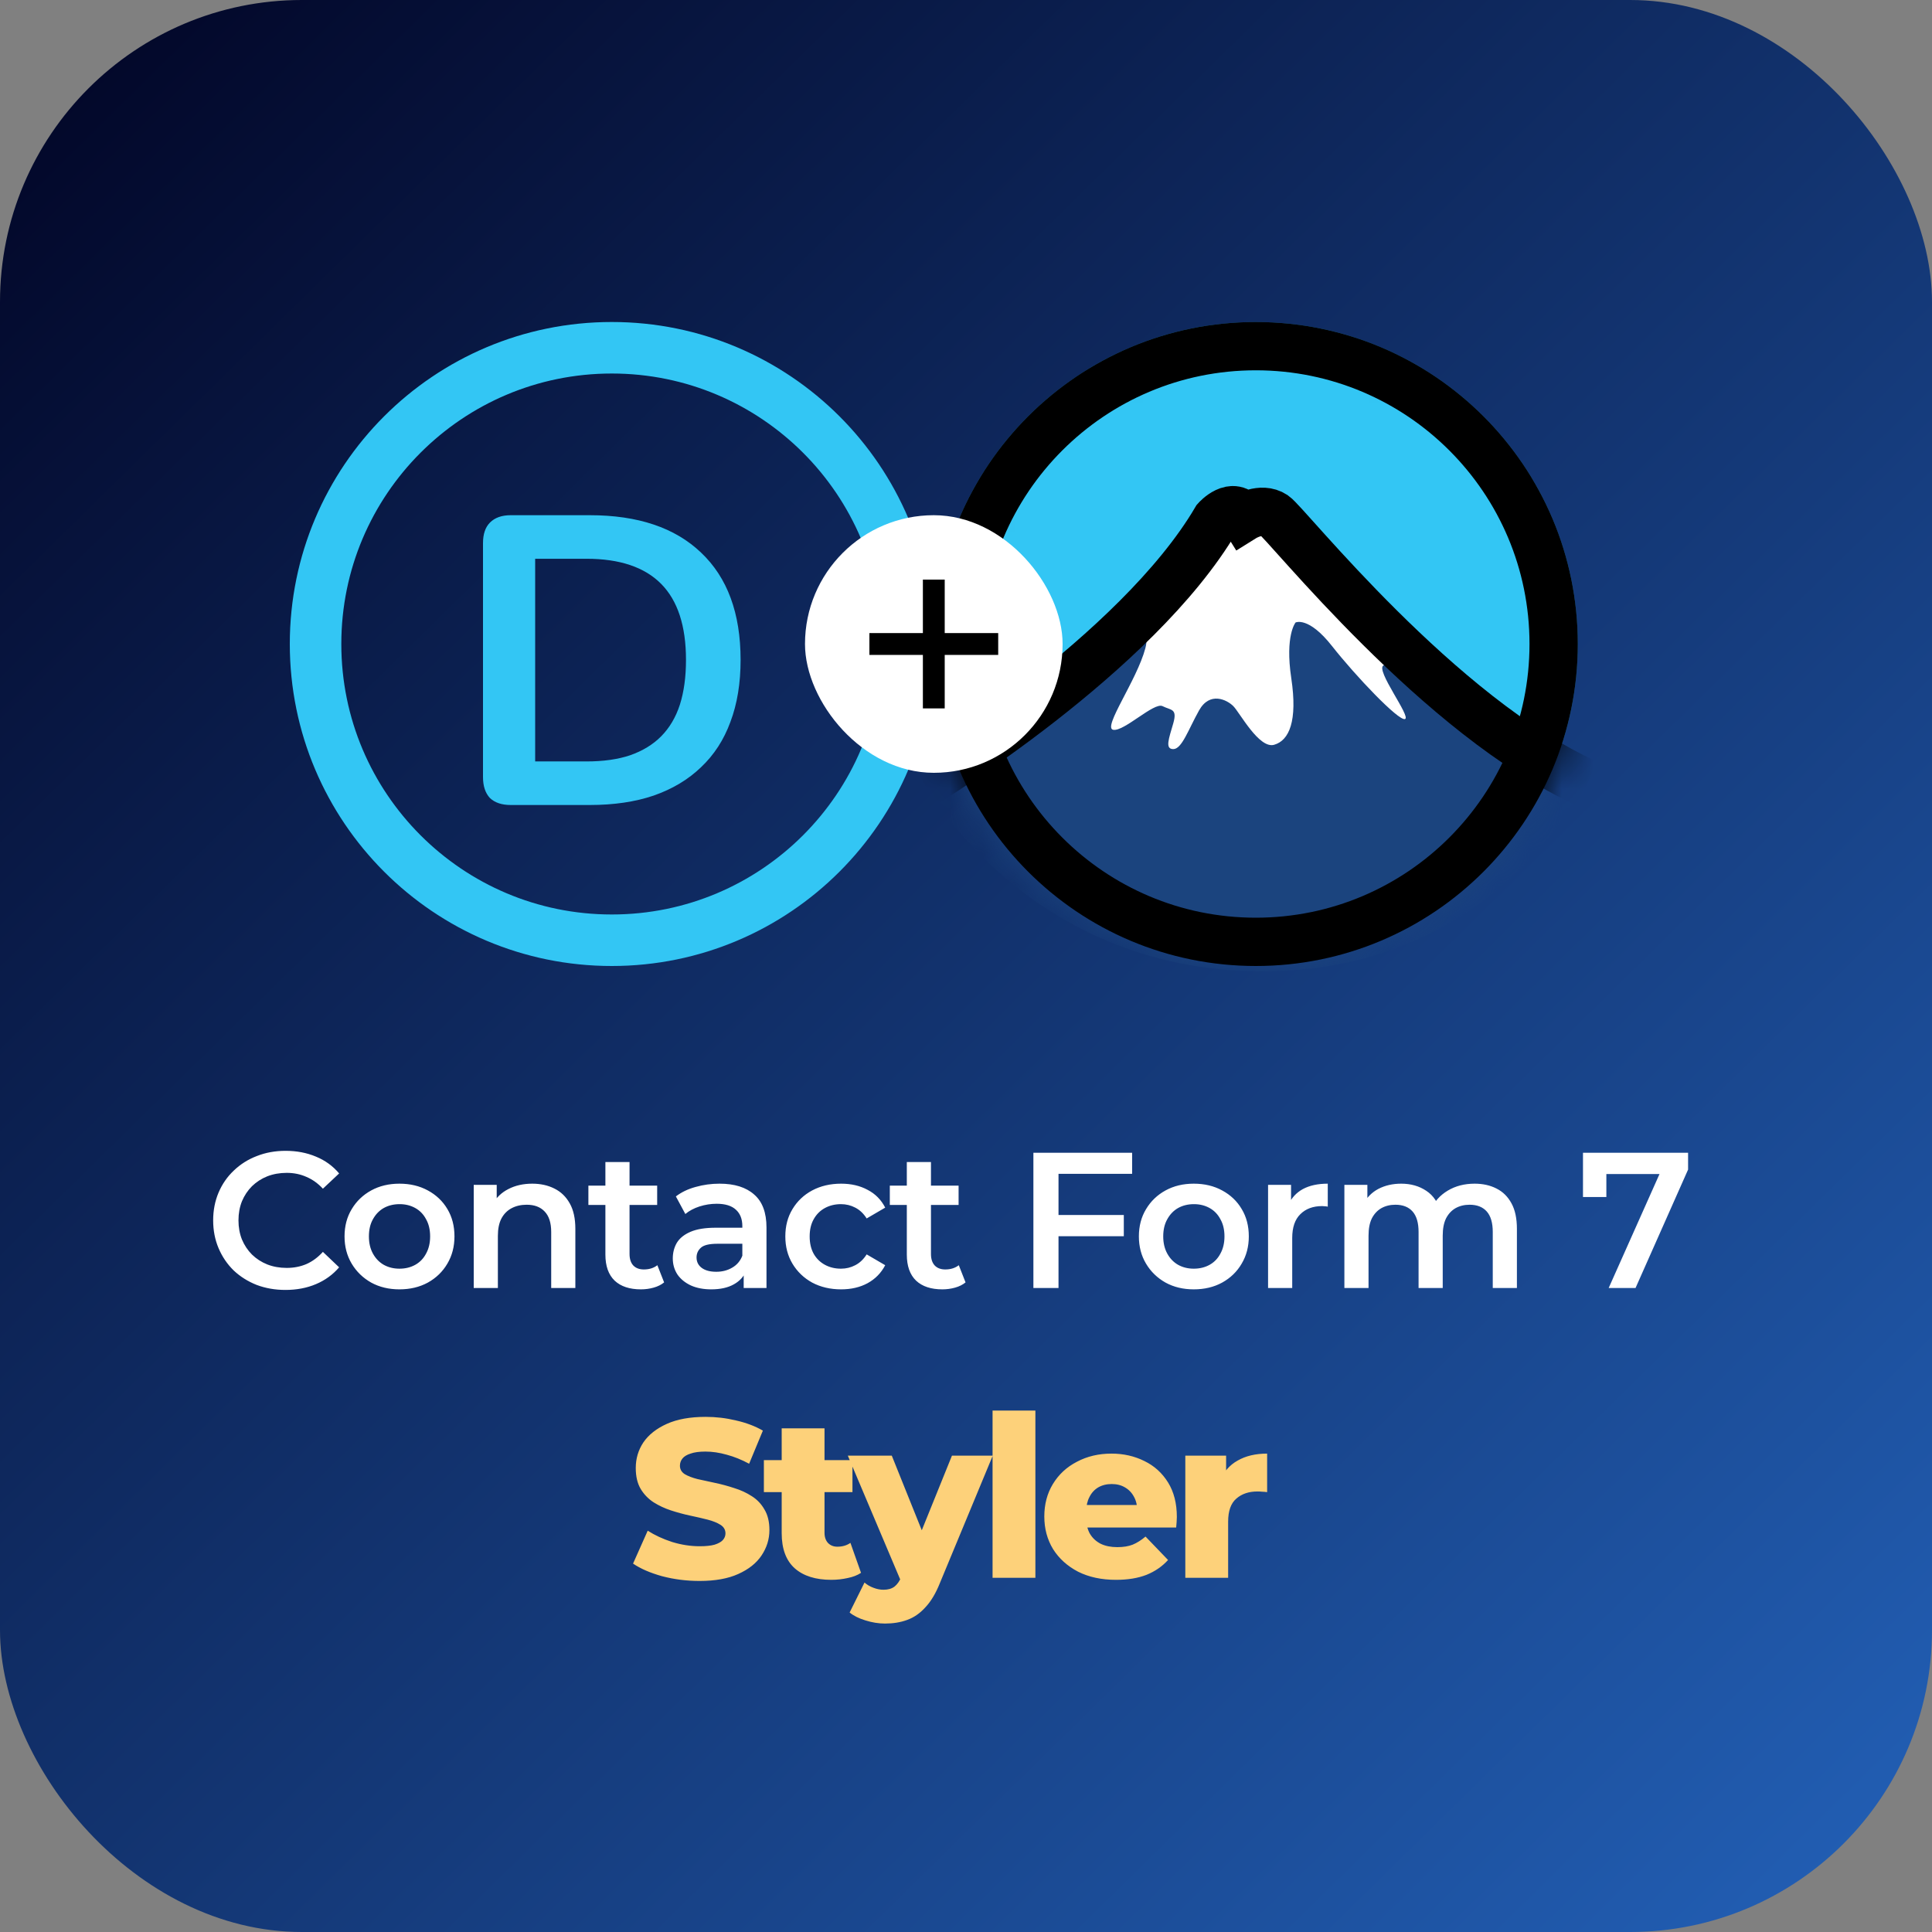 <svg width="60" height="60" viewBox="0 0 60 60" fill="none" xmlns="http://www.w3.org/2000/svg">
<rect x="0" y="0" width="60" height="60" fill="#808080" stroke="none"/>
<rect width="60" height="60" rx="9.375" fill="url(#paint0_linear_310_287)"/>
<path d="M28.2 20C28.2 25.081 24.081 29.2 19 29.2C13.919 29.2 9.8 25.081 9.8 20C9.8 14.919 13.919 10.8 19 10.8C24.081 10.8 28.2 14.919 28.2 20Z" stroke="#33C6F4" stroke-width="1.6"/>
<path d="M15.861 25C15.582 25 15.367 24.928 15.215 24.783C15.072 24.63 15 24.413 15 24.132V16.868C15 16.587 15.072 16.375 15.215 16.23C15.367 16.077 15.582 16 15.861 16H18.317C19.81 16 20.962 16.387 21.772 17.162C22.591 17.936 23 19.047 23 20.494C23 21.217 22.895 21.86 22.683 22.421C22.481 22.974 22.177 23.443 21.772 23.826C21.375 24.209 20.886 24.502 20.304 24.706C19.73 24.902 19.067 25 18.317 25H15.861ZM16.62 23.647H18.215C18.738 23.647 19.19 23.583 19.57 23.455C19.958 23.319 20.279 23.123 20.532 22.868C20.793 22.604 20.987 22.277 21.114 21.885C21.241 21.485 21.304 21.021 21.304 20.494C21.304 19.438 21.046 18.651 20.532 18.132C20.017 17.613 19.245 17.353 18.215 17.353H16.62V23.647Z" fill="#33C6F4"/>
<mask id="mask0_310_287" style="mask-type:luminance" maskUnits="userSpaceOnUse" x="29" y="10" width="20" height="20">
<path d="M39 30C44.523 30 49 25.523 49 20C49 14.477 44.523 10 39 10C33.477 10 29 14.477 29 20C29 25.523 33.477 30 39 30Z" fill="white"/>
</mask>
<g mask="url(#mask0_310_287)">
<path d="M39 30C44.523 30 49 25.523 49 20C49 14.477 44.523 10 39 10C33.477 10 29 14.477 29 20C29 25.523 33.477 30 39 30Z" fill="#33C6F4"/>
<path d="M49.295 24.139C44.697 22.072 39.965 16.264 39.567 15.998C39.168 15.732 38.633 16.065 38.633 16.065C38.3 15.532 37.767 16.131 37.767 16.131C35.301 20.33 28.703 24.338 28.703 24.338C28.703 24.338 31.871 30.165 39.195 30.165C46.64 30.165 49.295 24.139 49.295 24.139Z" fill="#1B447E"/>
<path d="M34.504 19.731C34.504 19.731 35.837 19.129 35.57 20.132C35.303 21.135 34.237 22.598 34.57 22.664C34.903 22.73 35.84 21.798 36.104 21.93C36.367 22.063 36.57 21.997 36.437 22.464C36.303 22.931 36.17 23.264 36.437 23.264C36.704 23.264 36.903 22.661 37.237 22.064C37.57 21.466 38.103 21.73 38.302 21.93C38.502 22.13 39.102 23.264 39.569 23.13C40.035 22.997 40.302 22.397 40.102 21.064C39.902 19.731 40.235 19.332 40.235 19.332C40.235 19.332 40.635 19.132 41.368 20.065C42.102 20.997 43.435 22.397 43.633 22.331C43.832 22.264 42.701 20.798 42.967 20.665C43.233 20.531 44.3 20.864 44.834 21.331C44.834 21.331 45.016 22.095 45.016 21.362L39.569 16L38.636 16.065L37.77 16.132C37.77 16.132 35.637 19.332 34.504 19.731Z" fill="white"/>
<path d="M49.295 24.338C44.697 22.272 39.965 16.264 39.567 15.998C39.168 15.732 38.633 16.065 38.633 16.065C38.3 15.532 37.767 16.131 37.767 16.131C35.301 20.33 28.703 24.338 28.703 24.338" stroke="black" stroke-width="1.5" stroke-miterlimit="10"/>
</g>
<path d="M48.25 20C48.25 25.109 44.109 29.25 39 29.25C33.891 29.25 29.75 25.109 29.75 20C29.75 14.891 33.891 10.75 39 10.75C44.109 10.75 48.25 14.891 48.25 20Z" stroke="black" stroke-width="1.5" stroke-miterlimit="10"/>
<rect x="25" y="16" width="8" height="8" rx="4" fill="white"/>
<path d="M28.661 22V18H29.339V22H28.661ZM27 20.339V19.661H31V20.339H27Z" fill="black"/>
<path d="M8.864 40.06C8.544 40.06 8.246 40.008 7.97 39.904C7.698 39.796 7.46 39.646 7.256 39.454C7.056 39.258 6.9 39.028 6.788 38.764C6.676 38.5 6.62 38.212 6.62 37.9C6.62 37.588 6.676 37.3 6.788 37.036C6.9 36.772 7.058 36.544 7.262 36.352C7.466 36.156 7.704 36.006 7.976 35.902C8.248 35.794 8.546 35.74 8.87 35.74C9.214 35.74 9.528 35.8 9.812 35.92C10.096 36.036 10.336 36.21 10.532 36.442L10.028 36.916C9.876 36.752 9.706 36.63 9.518 36.55C9.33 36.466 9.126 36.424 8.906 36.424C8.686 36.424 8.484 36.46 8.3 36.532C8.12 36.604 7.962 36.706 7.826 36.838C7.694 36.97 7.59 37.126 7.514 37.306C7.442 37.486 7.406 37.684 7.406 37.9C7.406 38.116 7.442 38.314 7.514 38.494C7.59 38.674 7.694 38.83 7.826 38.962C7.962 39.094 8.12 39.196 8.3 39.268C8.484 39.34 8.686 39.376 8.906 39.376C9.126 39.376 9.33 39.336 9.518 39.256C9.706 39.172 9.876 39.046 10.028 38.878L10.532 39.358C10.336 39.586 10.096 39.76 9.812 39.88C9.528 40 9.212 40.06 8.864 40.06ZM12.405 40.042C12.076 40.042 11.784 39.972 11.528 39.832C11.273 39.688 11.07 39.492 10.922 39.244C10.774 38.996 10.7 38.714 10.7 38.398C10.7 38.078 10.774 37.796 10.922 37.552C11.07 37.304 11.273 37.11 11.528 36.97C11.784 36.83 12.076 36.76 12.405 36.76C12.736 36.76 13.03 36.83 13.287 36.97C13.546 37.11 13.748 37.302 13.893 37.546C14.04 37.79 14.114 38.074 14.114 38.398C14.114 38.714 14.04 38.996 13.893 39.244C13.748 39.492 13.546 39.688 13.287 39.832C13.03 39.972 12.736 40.042 12.405 40.042ZM12.405 39.4C12.588 39.4 12.752 39.36 12.896 39.28C13.04 39.2 13.152 39.084 13.232 38.932C13.316 38.78 13.358 38.602 13.358 38.398C13.358 38.19 13.316 38.012 13.232 37.864C13.152 37.712 13.04 37.596 12.896 37.516C12.752 37.436 12.591 37.396 12.411 37.396C12.226 37.396 12.062 37.436 11.918 37.516C11.778 37.596 11.666 37.712 11.582 37.864C11.498 38.012 11.457 38.19 11.457 38.398C11.457 38.602 11.498 38.78 11.582 38.932C11.666 39.084 11.778 39.2 11.918 39.28C12.062 39.36 12.225 39.4 12.405 39.4ZM16.53 36.76C16.786 36.76 17.014 36.81 17.214 36.91C17.418 37.01 17.578 37.164 17.694 37.372C17.81 37.576 17.868 37.84 17.868 38.164V40H17.118V38.26C17.118 37.976 17.05 37.764 16.914 37.624C16.782 37.484 16.596 37.414 16.356 37.414C16.18 37.414 16.024 37.45 15.888 37.522C15.752 37.594 15.646 37.702 15.57 37.846C15.498 37.986 15.462 38.164 15.462 38.38V40H14.712V36.796H15.426V37.66L15.3 37.396C15.412 37.192 15.574 37.036 15.786 36.928C16.002 36.816 16.25 36.76 16.53 36.76ZM19.905 40.042C19.553 40.042 19.281 39.952 19.089 39.772C18.897 39.588 18.801 39.318 18.801 38.962V36.088H19.551V38.944C19.551 39.096 19.589 39.214 19.665 39.298C19.745 39.382 19.855 39.424 19.995 39.424C20.163 39.424 20.303 39.38 20.415 39.292L20.625 39.826C20.537 39.898 20.429 39.952 20.301 39.988C20.173 40.024 20.041 40.042 19.905 40.042ZM18.273 37.42V36.82H20.409V37.42H18.273ZM23.096 40V39.352L23.054 39.214V38.08C23.054 37.86 22.988 37.69 22.856 37.57C22.724 37.446 22.524 37.384 22.256 37.384C22.076 37.384 21.898 37.412 21.722 37.468C21.55 37.524 21.404 37.602 21.284 37.702L20.99 37.156C21.162 37.024 21.366 36.926 21.602 36.862C21.842 36.794 22.09 36.76 22.346 36.76C22.81 36.76 23.168 36.872 23.42 37.096C23.676 37.316 23.804 37.658 23.804 38.122V40H23.096ZM22.088 40.042C21.848 40.042 21.638 40.002 21.458 39.922C21.278 39.838 21.138 39.724 21.038 39.58C20.942 39.432 20.894 39.266 20.894 39.082C20.894 38.902 20.936 38.74 21.02 38.596C21.108 38.452 21.25 38.338 21.446 38.254C21.642 38.17 21.902 38.128 22.226 38.128H23.156V38.626H22.28C22.024 38.626 21.852 38.668 21.764 38.752C21.676 38.832 21.632 38.932 21.632 39.052C21.632 39.188 21.686 39.296 21.794 39.376C21.902 39.456 22.052 39.496 22.244 39.496C22.428 39.496 22.592 39.454 22.736 39.37C22.884 39.286 22.99 39.162 23.054 38.998L23.18 39.448C23.108 39.636 22.978 39.782 22.79 39.886C22.606 39.99 22.372 40.042 22.088 40.042ZM26.122 40.042C25.787 40.042 25.486 39.972 25.223 39.832C24.962 39.688 24.759 39.492 24.61 39.244C24.462 38.996 24.389 38.714 24.389 38.398C24.389 38.078 24.462 37.796 24.61 37.552C24.759 37.304 24.962 37.11 25.223 36.97C25.486 36.83 25.787 36.76 26.122 36.76C26.434 36.76 26.709 36.824 26.945 36.952C27.184 37.076 27.366 37.26 27.491 37.504L26.915 37.84C26.819 37.688 26.701 37.576 26.561 37.504C26.424 37.432 26.276 37.396 26.116 37.396C25.933 37.396 25.767 37.436 25.619 37.516C25.471 37.596 25.355 37.712 25.27 37.864C25.186 38.012 25.145 38.19 25.145 38.398C25.145 38.606 25.186 38.786 25.27 38.938C25.355 39.086 25.471 39.2 25.619 39.28C25.767 39.36 25.933 39.4 26.116 39.4C26.276 39.4 26.424 39.364 26.561 39.292C26.701 39.22 26.819 39.108 26.915 38.956L27.491 39.292C27.366 39.532 27.184 39.718 26.945 39.85C26.709 39.978 26.434 40.042 26.122 40.042ZM29.266 40.042C28.914 40.042 28.642 39.952 28.45 39.772C28.258 39.588 28.162 39.318 28.162 38.962V36.088H28.912V38.944C28.912 39.096 28.95 39.214 29.026 39.298C29.106 39.382 29.216 39.424 29.356 39.424C29.524 39.424 29.664 39.38 29.776 39.292L29.986 39.826C29.898 39.898 29.79 39.952 29.662 39.988C29.534 40.024 29.402 40.042 29.266 40.042ZM27.634 37.42V36.82H29.77V37.42H27.634ZM32.807 37.732H34.901V38.392H32.807V37.732ZM32.873 40H32.093V35.8H35.159V36.454H32.873V40ZM37.073 40.042C36.745 40.042 36.453 39.972 36.197 39.832C35.941 39.688 35.739 39.492 35.591 39.244C35.443 38.996 35.369 38.714 35.369 38.398C35.369 38.078 35.443 37.796 35.591 37.552C35.739 37.304 35.941 37.11 36.197 36.97C36.453 36.83 36.745 36.76 37.073 36.76C37.405 36.76 37.699 36.83 37.955 36.97C38.215 37.11 38.417 37.302 38.561 37.546C38.709 37.79 38.783 38.074 38.783 38.398C38.783 38.714 38.709 38.996 38.561 39.244C38.417 39.492 38.215 39.688 37.955 39.832C37.699 39.972 37.405 40.042 37.073 40.042ZM37.073 39.4C37.257 39.4 37.421 39.36 37.565 39.28C37.709 39.2 37.821 39.084 37.901 38.932C37.985 38.78 38.027 38.602 38.027 38.398C38.027 38.19 37.985 38.012 37.901 37.864C37.821 37.712 37.709 37.596 37.565 37.516C37.421 37.436 37.259 37.396 37.079 37.396C36.895 37.396 36.731 37.436 36.587 37.516C36.447 37.596 36.335 37.712 36.251 37.864C36.167 38.012 36.125 38.19 36.125 38.398C36.125 38.602 36.167 38.78 36.251 38.932C36.335 39.084 36.447 39.2 36.587 39.28C36.731 39.36 36.893 39.4 37.073 39.4ZM39.381 40V36.796H40.095V37.678L40.011 37.42C40.107 37.204 40.257 37.04 40.461 36.928C40.669 36.816 40.927 36.76 41.235 36.76V37.474C41.203 37.466 41.173 37.462 41.145 37.462C41.117 37.458 41.089 37.456 41.061 37.456C40.777 37.456 40.551 37.54 40.383 37.708C40.215 37.872 40.131 38.118 40.131 38.446V40H39.381ZM45.795 36.76C46.051 36.76 46.277 36.81 46.473 36.91C46.673 37.01 46.829 37.164 46.941 37.372C47.053 37.576 47.109 37.84 47.109 38.164V40H46.359V38.26C46.359 37.976 46.297 37.764 46.173 37.624C46.049 37.484 45.871 37.414 45.639 37.414C45.475 37.414 45.329 37.45 45.201 37.522C45.077 37.594 44.979 37.7 44.907 37.84C44.839 37.98 44.805 38.158 44.805 38.374V40H44.055V38.26C44.055 37.976 43.993 37.764 43.869 37.624C43.745 37.484 43.567 37.414 43.335 37.414C43.171 37.414 43.025 37.45 42.897 37.522C42.773 37.594 42.675 37.7 42.603 37.84C42.535 37.98 42.501 38.158 42.501 38.374V40H41.751V36.796H42.465V37.648L42.339 37.396C42.447 37.188 42.603 37.03 42.807 36.922C43.015 36.814 43.251 36.76 43.515 36.76C43.815 36.76 44.075 36.834 44.295 36.982C44.519 37.13 44.667 37.354 44.739 37.654L44.445 37.552C44.549 37.312 44.721 37.12 44.961 36.976C45.201 36.832 45.479 36.76 45.795 36.76ZM49.959 40L51.693 36.112L51.897 36.46H49.515L49.887 36.082V37.174H49.161V35.8H52.425V36.322L50.793 40H49.959Z" fill="white"/>
<path d="M21.725 49.098C21.323 49.098 20.936 49.049 20.563 48.951C20.194 48.848 19.893 48.718 19.66 48.559L20.115 47.537C20.334 47.677 20.586 47.794 20.871 47.887C21.16 47.976 21.447 48.02 21.732 48.02C21.923 48.02 22.077 48.004 22.194 47.971C22.31 47.934 22.394 47.887 22.446 47.831C22.502 47.77 22.53 47.7 22.53 47.621C22.53 47.509 22.478 47.42 22.376 47.355C22.273 47.29 22.14 47.236 21.977 47.194C21.813 47.152 21.631 47.11 21.431 47.068C21.235 47.026 21.036 46.972 20.836 46.907C20.64 46.842 20.46 46.758 20.297 46.655C20.133 46.548 20 46.41 19.898 46.242C19.795 46.069 19.744 45.852 19.744 45.591C19.744 45.297 19.823 45.031 19.982 44.793C20.145 44.555 20.388 44.364 20.71 44.219C21.032 44.074 21.433 44.002 21.914 44.002C22.236 44.002 22.551 44.039 22.859 44.114C23.171 44.184 23.449 44.289 23.692 44.429L23.265 45.458C23.031 45.332 22.8 45.239 22.572 45.178C22.343 45.113 22.121 45.08 21.907 45.08C21.715 45.08 21.561 45.101 21.445 45.143C21.328 45.18 21.244 45.232 21.193 45.297C21.141 45.362 21.116 45.437 21.116 45.521C21.116 45.628 21.165 45.715 21.263 45.78C21.365 45.841 21.498 45.892 21.662 45.934C21.83 45.971 22.012 46.011 22.208 46.053C22.408 46.095 22.607 46.149 22.803 46.214C23.003 46.275 23.185 46.359 23.349 46.466C23.512 46.569 23.643 46.706 23.741 46.879C23.843 47.047 23.895 47.259 23.895 47.516C23.895 47.801 23.813 48.064 23.65 48.307C23.491 48.545 23.251 48.736 22.929 48.881C22.611 49.026 22.21 49.098 21.725 49.098ZM25.816 49.063C25.331 49.063 24.953 48.944 24.682 48.706C24.411 48.463 24.276 48.099 24.276 47.614V44.359H25.606V47.6C25.606 47.735 25.643 47.843 25.718 47.922C25.793 47.997 25.888 48.034 26.005 48.034C26.164 48.034 26.299 47.994 26.411 47.915L26.74 48.846C26.628 48.921 26.49 48.974 26.327 49.007C26.164 49.044 25.993 49.063 25.816 49.063ZM23.723 46.34V45.346H26.474V46.34H23.723ZM27.485 50.421C27.285 50.421 27.082 50.388 26.876 50.323C26.676 50.262 26.512 50.181 26.386 50.078L26.848 49.147C26.928 49.217 27.019 49.271 27.121 49.308C27.229 49.35 27.334 49.371 27.436 49.371C27.581 49.371 27.695 49.338 27.779 49.273C27.863 49.208 27.936 49.105 27.996 48.965L28.171 48.524L28.276 48.391L29.564 45.206H30.831L29.193 49.154C29.063 49.481 28.911 49.735 28.738 49.917C28.57 50.104 28.381 50.234 28.171 50.309C27.966 50.384 27.737 50.421 27.485 50.421ZM28.003 49.161L26.33 45.206H27.695L28.927 48.272L28.003 49.161ZM30.825 49V43.806H32.155V49H30.825ZM34.658 49.063C34.21 49.063 33.818 48.979 33.482 48.811C33.15 48.638 32.891 48.405 32.705 48.111C32.523 47.812 32.432 47.474 32.432 47.096C32.432 46.718 32.52 46.382 32.698 46.088C32.88 45.789 33.129 45.558 33.447 45.395C33.764 45.227 34.121 45.143 34.518 45.143C34.891 45.143 35.232 45.22 35.54 45.374C35.848 45.523 36.093 45.745 36.275 46.039C36.457 46.333 36.548 46.69 36.548 47.11C36.548 47.157 36.545 47.21 36.541 47.271C36.536 47.332 36.531 47.388 36.527 47.439H33.524V46.739H35.82L35.316 46.935C35.32 46.762 35.288 46.613 35.218 46.487C35.152 46.361 35.059 46.263 34.938 46.193C34.821 46.123 34.683 46.088 34.525 46.088C34.366 46.088 34.226 46.123 34.105 46.193C33.988 46.263 33.897 46.363 33.832 46.494C33.766 46.62 33.734 46.769 33.734 46.942V47.145C33.734 47.332 33.771 47.493 33.846 47.628C33.925 47.763 34.037 47.868 34.182 47.943C34.326 48.013 34.499 48.048 34.7 48.048C34.886 48.048 35.045 48.022 35.176 47.971C35.311 47.915 35.444 47.831 35.575 47.719L36.275 48.447C36.093 48.648 35.869 48.802 35.603 48.909C35.337 49.012 35.022 49.063 34.658 49.063ZM36.811 49V45.206H38.078V46.312L37.889 45.997C38.001 45.712 38.183 45.5 38.435 45.36C38.687 45.215 38.992 45.143 39.352 45.143V46.34C39.291 46.331 39.237 46.326 39.191 46.326C39.149 46.321 39.102 46.319 39.051 46.319C38.78 46.319 38.561 46.394 38.393 46.543C38.225 46.688 38.141 46.926 38.141 47.257V49H36.811Z" fill="#FDD17A"/>
<defs>
<linearGradient id="paint0_linear_310_287" x1="1.5" y1="1" x2="58.5" y2="59" gradientUnits="userSpaceOnUse">
<stop stop-color="#020627"/>
<stop offset="1" stop-color="#225FB5"/>
</linearGradient>
</defs>
</svg>
